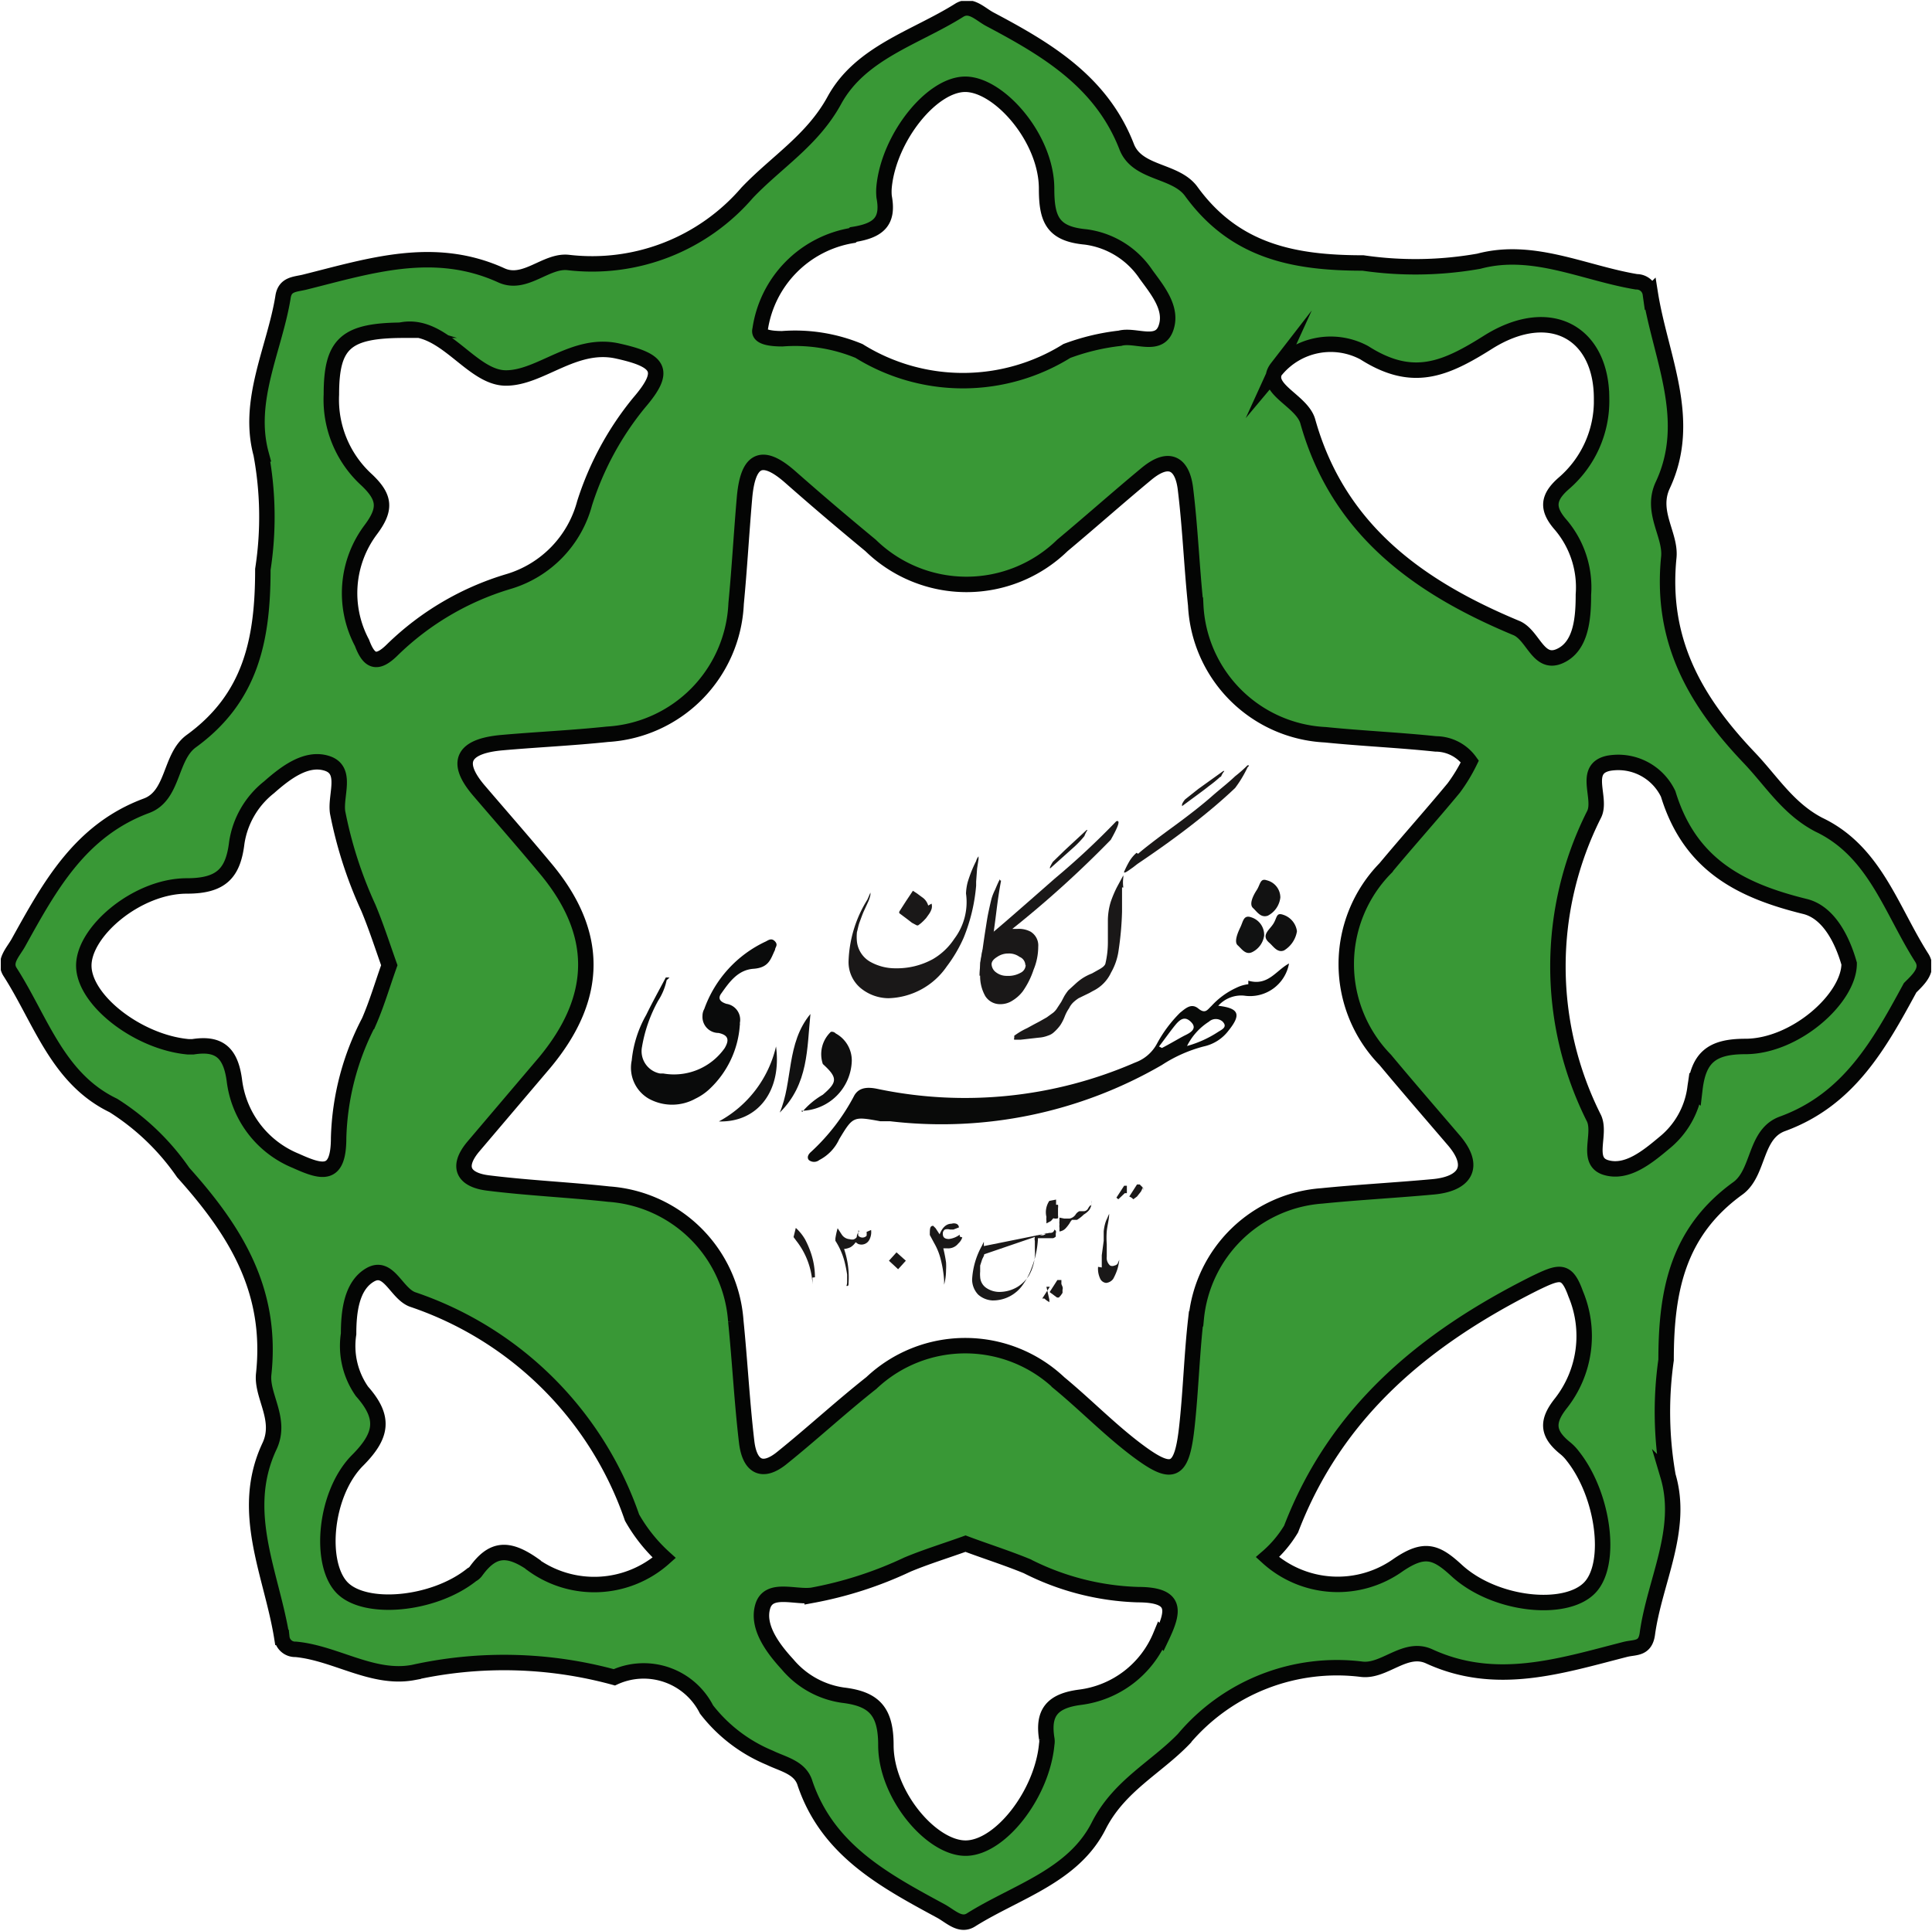<svg xmlns="http://www.w3.org/2000/svg" xmlns:xlink="http://www.w3.org/1999/xlink" width="120.1" height="120.03" viewBox="0 0 120.1 120.03"><defs><clipPath id="a" transform="translate(0.05 0.06)"><rect width="120" height="119.96" fill="none"/></clipPath></defs><g clip-path="url(#a)"><path d="M119.41,59.48c-1.91-3-2.92-6.62-6.4-8.27-1.91-1-2.92-2.69-4.32-4.16-3.42-3.59-5.52-7.34-5-12.48.13-1.39-1.15-2.8-.38-4.46,1.91-4.07-.14-7.95-.77-11.91a.86.86,0,0,0-.86-.74c-3.26-.54-6.43-2.18-9.8-1.28a22.59,22.59,0,0,1-7.2.11c-4.35,0-8-.74-10.7-4.48-1-1.32-3.36-1.06-4-2.77C68.4,5,65,3,61.47,1.13c-.61-.33-1.2-1-1.91-.54-2.71,1.7-6.13,2.62-7.75,5.6C50.45,8.67,48.23,10,46.4,11.92a12.72,12.72,0,0,1-11.12,4.34c-1.39-.16-2.69,1.47-4.16.8-4.19-1.91-8.18-.59-12.23.42-.61.15-1.24.11-1.35.95-.52,3.19-2.26,6.4-1.36,9.73a21.37,21.37,0,0,1,.11,7.18c0,4.37-.74,8-4.48,10.7-1.32,1-1.06,3.38-2.77,4-4.11,1.53-6,5-7.91,8.44-.33.63-1,1.22-.54,1.91C2.5,63.38,3.53,67,7,68.67a15,15,0,0,1,4.34,4.17c3.32,3.7,5.56,7.39,5,12.55-.13,1.37,1.15,2.8.36,4.47-1.91,4.07.14,7.94.77,11.88a.83.83,0,0,0,.86.74c2.48.23,4.79,1.91,7.31,1.44a26,26,0,0,1,12.5.3,4.38,4.38,0,0,1,5.73,2h0a9.62,9.62,0,0,0,3.93,3c.84.41,1.91.6,2.2,1.61,1.41,4.13,4.89,6,8.42,7.91.63.34,1.23,1,1.91.55,2.81-1.76,6.35-2.71,7.93-5.86,1.26-2.47,3.55-3.59,5.27-5.37a12.45,12.45,0,0,1,11.08-4.34c1.42.16,2.7-1.49,4.19-.8,4.16,1.91,8.17.59,12.2-.44.61-.15,1.24,0,1.36-1,.46-3.27,2.27-6.44,1.28-9.78a22.94,22.94,0,0,1-.12-7.21c0-4.37.75-8,4.49-10.69,1.32-1,1-3.38,2.77-4,4.11-1.51,6-4.93,7.91-8.45.33-.63,1-1.22.55-1.91m-40-36.6a4.39,4.39,0,0,1,5.45-1.05c3,1.91,5,1.05,7.77-.69,3.82-2.36,7-.55,7,3.54A6.66,6.66,0,0,1,97.15,30c-1,.88-1.05,1.58-.17,2.58a6.09,6.09,0,0,1,1.4,4.33c0,1.49-.16,3.23-1.47,3.82S95.28,39.48,94.25,39c-6.07-2.52-11.12-6.09-13-12.85-.38-1.34-2.9-2.06-1.91-3.34M53,14.52c1.58-.25,2.18-.82,1.91-2.35a2.22,2.22,0,0,1,0-.63c.31-3.08,3-6.44,5.08-6.38s5,3.4,5,6.49c0,1.91.38,2.83,2.44,3A5.35,5.35,0,0,1,71.21,17c.75,1,1.7,2.16,1.23,3.36s-1.91.37-2.83.63a13.14,13.14,0,0,0-3.33.79,12.22,12.22,0,0,1-12.89,0A10.3,10.3,0,0,0,48.58,21c-.81,0-1.51-.13-1.4-.57a6.94,6.94,0,0,1,5.73-5.83M25,20.44c2.6-.4,4.26,3,6.4,3s4.26-2.27,6.95-1.68S41.38,23,39.64,25a19.19,19.19,0,0,0-3.35,6.25,6.92,6.92,0,0,1-4.73,4.85,17.59,17.59,0,0,0-7.19,4.22c-1,1-1.47.73-1.91-.42A6.64,6.64,0,0,1,23,32.87c.95-1.27.9-2-.25-3.09a6.75,6.75,0,0,1-2.2-5.31c0-3.21.9-4,4.55-4m-6.8,51.67a6.21,6.21,0,0,1-3.82-5c-.23-1.72-.94-2.35-2.58-2.09h-.29c-3.09-.28-6.44-2.86-6.49-5s3.3-5,6.4-5c2.14,0,2.88-.78,3.11-2.69a5.42,5.42,0,0,1,2-3.44c1-.88,2.31-1.91,3.61-1.49s.49,2,.66,3.06a26.24,26.24,0,0,0,1.91,5.92c.48,1.15.86,2.33,1.3,3.57-.42,1.17-.76,2.35-1.26,3.5A16.56,16.56,0,0,0,21,70.68c.12,2.48-1,2.23-2.61,1.47M33.14,97.27c-1.58-1.11-2.52-1-3.57.42a.93.93,0,0,1-.23.21c-2.39,1.91-6.7,2.27-8.1.76s-1-5.73.94-7.81c1.58-1.59,1.79-2.71.32-4.37a5,5,0,0,1-.84-3.56c0-1.39.19-3,1.34-3.66s1.64,1.16,2.65,1.52A21.75,21.75,0,0,1,39.29,94.35a10.09,10.09,0,0,0,2,2.5,6.54,6.54,0,0,1-8.16.44m39,4.41a6.29,6.29,0,0,1-5,3.82c-1.77.23-2.31,1-2.06,2.58a.86.86,0,0,1,0,.32c-.29,3.1-2.87,6.42-5,6.48s-5-3.3-5-6.4c0-2.12-.75-2.88-2.67-3.11A5.47,5.47,0,0,1,49,103.48c-.92-1-1.91-2.33-1.55-3.59s2-.56,3.08-.71a24.37,24.37,0,0,0,5.92-1.91c1.14-.48,2.33-.84,3.61-1.3,1.22.46,2.5.86,3.82,1.39a16.29,16.29,0,0,0,6.87,1.78c2.45,0,2.28,1,1.49,2.64m2.07-19.85c-.25,2.18-.31,4.37-.54,6.55-.32,3.08-.88,3.34-3.24,1.53-1.67-1.26-3.12-2.77-4.74-4.09a8.5,8.5,0,0,0-11.67,0c-1.91,1.53-3.65,3.12-5.5,4.62-1.32,1.09-2.09.54-2.26-1-.29-2.48-.4-5-.67-7.47a8.5,8.5,0,0,0-7.89-7.89c-2.48-.25-5-.38-7.47-.69-1.45-.17-2.06-.91-.95-2.25,1.45-1.76,3-3.5,4.41-5.25,3.4-4.09,3.42-8.06,0-12.13-1.34-1.61-2.73-3.16-4.09-4.76-1.72-2-.72-2.79,1.42-3s4.37-.29,6.55-.52a8.51,8.51,0,0,0,8-8.13c.21-2.18.33-4.38.54-6.56s.9-3,2.83-1.31,3.3,2.86,5,4.26a8.52,8.52,0,0,0,11.9,0c1.78-1.47,3.48-3,5.24-4.45,1.45-1.21,2.25-.58,2.44,1,.27,2.38.38,4.77.61,7.16a8.48,8.48,0,0,0,8.06,8.06c2.3.23,4.59.33,6.86.57a2.62,2.62,0,0,1,2.12,1.09,11.22,11.22,0,0,1-1,1.65c-1.4,1.7-2.87,3.32-4.26,5a8.52,8.52,0,0,0,0,11.9c1.39,1.68,2.84,3.33,4.26,5S91,73.56,89,73.75s-4.59.31-6.88.56A8.4,8.4,0,0,0,74.33,82M98.8,98.64c-1.47,1.59-5.93,1.15-8.31-1-1.28-1.18-2-1.43-3.61-.34a6.48,6.48,0,0,1-8.14-.48c.57-.65,1.24-1.11,1.47-1.74C83,87.72,88.48,83.19,95.34,79.75c1.58-.76,2-.92,2.56.65A6.67,6.67,0,0,1,97,87.18c-.9,1.15-.88,1.91.27,2.83a2.75,2.75,0,0,1,.44.46c1.91,2.35,2.44,6.59,1,8.1M108.44,65c-2.1,0-2.9.7-3.13,2.65A5.27,5.27,0,0,1,103.4,71c-1.05.88-2.31,1.91-3.61,1.53s-.29-2.06-.75-3.06a21,21,0,0,1,0-18.89c.52-1-.76-2.85.92-3.19a3.44,3.44,0,0,1,3.69,1.91c1.34,4.38,4.45,6,8.52,7,1.43.36,2.29,2,2.73,3.55,0,2.18-3.27,5.09-6.36,5.09" transform="translate(0.05 0.06)" fill="#399836"/><path d="M119.41,59.48c-1.91-3-2.92-6.62-6.4-8.27-1.91-1-2.92-2.69-4.32-4.16-3.42-3.59-5.52-7.34-5-12.48.13-1.39-1.15-2.8-.38-4.46,1.91-4.07-.14-7.95-.77-11.91a.86.86,0,0,0-.86-.74c-3.26-.54-6.43-2.18-9.8-1.28a22.59,22.59,0,0,1-7.2.11c-4.35,0-8-.74-10.7-4.48-1-1.32-3.36-1.06-4-2.77C68.4,5,65,3,61.47,1.13c-.61-.33-1.2-1-1.91-.54-2.71,1.7-6.13,2.62-7.75,5.6C50.45,8.67,48.23,10,46.4,11.92a12.72,12.72,0,0,1-11.12,4.34c-1.39-.16-2.69,1.47-4.16.8-4.19-1.91-8.18-.59-12.23.42-.61.15-1.24.11-1.35.95-.52,3.19-2.26,6.4-1.36,9.73a21.37,21.37,0,0,1,.11,7.18c0,4.37-.74,8-4.48,10.7-1.32,1-1.06,3.38-2.77,4-4.11,1.53-6,5-7.91,8.44-.33.63-1,1.22-.54,1.91C2.5,63.38,3.53,67,7,68.67a15,15,0,0,1,4.34,4.17c3.32,3.7,5.56,7.39,5,12.55-.13,1.37,1.15,2.8.36,4.47-1.91,4.07.14,7.94.77,11.88a.83.83,0,0,0,.86.74c2.48.23,4.79,1.91,7.31,1.44a26,26,0,0,1,12.5.3,4.38,4.38,0,0,1,5.73,2h0a9.62,9.62,0,0,0,3.93,3c.84.41,1.91.6,2.2,1.61,1.41,4.13,4.89,6,8.42,7.91.63.34,1.23,1,1.91.55,2.81-1.76,6.35-2.71,7.93-5.86,1.26-2.47,3.55-3.59,5.27-5.37a12.45,12.45,0,0,1,11.08-4.34c1.42.16,2.7-1.49,4.19-.8,4.16,1.91,8.17.59,12.2-.44.61-.15,1.24,0,1.36-1,.46-3.27,2.27-6.44,1.28-9.78a22.94,22.94,0,0,1-.12-7.21c0-4.37.75-8,4.49-10.69,1.32-1,1-3.38,2.77-4,4.11-1.51,6-4.93,7.91-8.45C119.2,60.84,119.89,60.23,119.41,59.48ZM79.29,22.92a4.41,4.41,0,0,1,5.47-1.05c3,1.91,5,1.05,7.75-.69,3.82-2.36,7-.55,7,3.54A6.76,6.76,0,0,1,97.15,30c-1,.88-1.05,1.58-.17,2.58a6,6,0,0,1,1.4,4.33c0,1.49-.14,3.23-1.47,3.82S95.28,39.48,94.25,39c-6.07-2.52-11.1-6.09-13-12.85-.36-1.34-2.9-2.06-1.91-3.34ZM53,14.52c1.58-.25,2.2-.82,1.91-2.35a3.32,3.32,0,0,1,0-.63c.31-3.08,3-6.42,5.1-6.36s5,3.38,5,6.49c0,1.91.38,2.81,2.42,3A5.35,5.35,0,0,1,71.19,17c.73,1,1.68,2.14,1.23,3.36s-1.91.35-2.85.61a13.81,13.81,0,0,0-3.3.79,12.23,12.23,0,0,1-12.92,0A10.39,10.39,0,0,0,48.58,21c-.81,0-1.51-.13-1.38-.57a6.93,6.93,0,0,1,5.73-5.85ZM25,20.44c2.58-.4,4.24,3,6.4,3s4.24-2.27,6.93-1.68S41.38,23,39.66,25a18.86,18.86,0,0,0-3.37,6.23,6.94,6.94,0,0,1-4.75,4.87,17.49,17.49,0,0,0-7.18,4.22c-1,1-1.48.73-1.91-.42A6.57,6.57,0,0,1,23,32.87c.95-1.27.9-2-.25-3.09a6.75,6.75,0,0,1-2.2-5.31c0-3.21.9-4,4.55-4ZM18.34,72.11a6.21,6.21,0,0,1-3.82-5c-.23-1.72-.94-2.35-2.58-2.09h-.29c-3.09-.28-6.44-2.86-6.49-5s3.3-5,6.4-5c2.14,0,2.88-.78,3.11-2.69a5.42,5.42,0,0,1,2-3.44c1-.88,2.31-1.91,3.61-1.49s.49,2,.66,3.06a26.24,26.24,0,0,0,1.91,5.92c.48,1.15.86,2.33,1.3,3.57-.42,1.17-.76,2.35-1.26,3.5A16.56,16.56,0,0,0,21,70.68C21,73.12,20,72.86,18.34,72.11Zm14.75,25.1c-1.59-1.11-2.53-1-3.56.42a.72.72,0,0,1-.25.21c-2.38,1.91-6.7,2.29-8.1.77s-1.05-5.74.94-7.82c1.59-1.58,1.8-2.69.33-4.35a4.92,4.92,0,0,1-.83-3.57c0-1.38.18-3,1.34-3.67s1.62,1.16,2.64,1.53A21.8,21.8,0,0,1,39.24,94.29a10.05,10.05,0,0,0,2,2.5,6.52,6.52,0,0,1-8.15.44Zm39,4.43a6.26,6.26,0,0,1-5,3.82c-1.78.23-2.32,1-2.07,2.58a.91.91,0,0,1,0,.33c-.28,3.09-2.86,6.42-5,6.47s-5-3.3-5-6.4c0-2.12-.74-2.88-2.67-3.11a5.5,5.5,0,0,1-3.44-1.91c-.92-1-1.91-2.33-1.55-3.59s2-.56,3.08-.71a24.09,24.09,0,0,0,5.92-1.91c1.15-.48,2.33-.84,3.61-1.3,1.22.46,2.5.86,3.82,1.4a16.29,16.29,0,0,0,6.88,1.77c2.46,0,2.27,1,1.49,2.64Zm2.2-19.71c-.25,2.18-.31,4.35-.54,6.53-.32,3.1-.86,3.36-3.24,1.55-1.65-1.26-3.12-2.77-4.72-4.09a8.5,8.5,0,0,0-11.67,0c-1.91,1.51-3.65,3.12-5.51,4.62-1.31,1.09-2.08.54-2.25-1-.29-2.48-.42-5-.67-7.47a8.51,8.51,0,0,0-7.89-7.89c-2.48-.27-5-.38-7.49-.69-1.43-.17-2.06-.91-.95-2.25L33.81,66c3.4-4.09,3.42-8.08,0-12.13-1.34-1.61-2.71-3.17-4.07-4.76-1.72-2-.72-2.81,1.42-3s4.37-.29,6.55-.52a8.51,8.51,0,0,0,8-8.13c.21-2.18.33-4.38.52-6.56s.92-3,2.84-1.31,3.31,2.86,5,4.26a8.54,8.54,0,0,0,11.92,0c1.76-1.47,3.48-3,5.23-4.45,1.46-1.21,2.26-.58,2.43,1,.29,2.38.38,4.77.63,7.16a8.48,8.48,0,0,0,8.06,8.06c2.27.23,4.59.33,6.86.57a2.62,2.62,0,0,1,2.12,1.09,10.44,10.44,0,0,1-1,1.65c-1.39,1.68-2.86,3.32-4.26,5a8.52,8.52,0,0,0,0,11.9c1.4,1.68,2.83,3.33,4.26,5S91,73.56,89,73.73c-2.3.21-4.59.33-6.88.56a8.46,8.46,0,0,0-7.81,7.64ZM98.8,98.62c-1.47,1.59-5.93,1.15-8.31-1.05-1.28-1.18-2-1.43-3.61-.34a6.48,6.48,0,0,1-8.14-.48A7.23,7.23,0,0,0,80.21,95C83,87.72,88.48,83.17,95.34,79.73c1.57-.76,2-.91,2.56.65A6.77,6.77,0,0,1,97,87.16c-.92,1.15-.88,1.91.27,2.83a2.75,2.75,0,0,1,.44.46C99.64,92.87,100.19,97.12,98.8,98.62ZM108.44,65c-2.1,0-2.9.7-3.13,2.65A5.27,5.27,0,0,1,103.4,71c-1.05.88-2.31,1.91-3.61,1.53s-.29-2.06-.75-3.06a21,21,0,0,1,0-18.89c.52-1-.76-2.85.92-3.19a3.44,3.44,0,0,1,3.69,1.91c1.34,4.38,4.45,6,8.52,7,1.43.36,2.29,2,2.73,3.55C114.9,62,111.56,65,108.44,65Z" transform="translate(0.05 0.06)" fill="none" stroke="#040504" stroke-miterlimit="10" stroke-width="0.96"/><path d="M50.45,79.37a2.94,2.94,0,0,1,0,.42h0v-.13a4.74,4.74,0,0,0-1-2.58l-.17-.23.14-.57h0A3,3,0,0,1,50,77a5.82,5.82,0,0,1,.35.81,4.74,4.74,0,0,1,.26,1.54" transform="translate(0.05 0.06)" fill="#1a1818"/><path d="M54.1,76.41A1,1,0,0,1,54,77a.55.55,0,0,1-.72.27h0l-.14-.1a1,1,0,0,1-.32.31,1.14,1.14,0,0,1-.4.11,5.43,5.43,0,0,1,.28,2.11c0,.11,0,.19-.09.19s0,0,0-.27v-.44a7.81,7.81,0,0,0-.17-.84,4.45,4.45,0,0,0-.56-1.26v-.14a4.89,4.89,0,0,1,.14-.64h0l.26.4a.64.64,0,0,0,.48.28A.61.61,0,0,0,53,77a.39.39,0,0,0,.21-.15.47.47,0,0,1,.1-.29c.09-.09,0-.13,0-.13v.13a.37.37,0,0,0,0,.21.35.35,0,0,0,.51,0l0,0a1,1,0,0,0,0-.24v0" transform="translate(0.05 0.06)" fill="#1a1818"/><path d="M56.26,78.32l-.48.53-.57-.53.47-.52Z" transform="translate(0.05 0.06)" fill="#1a1818"/><path d="M59.77,76.87a.87.87,0,0,1-.25.38.79.79,0,0,1-.69.3h-.24c.07.29.13.59.17.88a3.53,3.53,0,0,1,0,.46,3.57,3.57,0,0,1-.12.92h0v-.27a7.19,7.19,0,0,0-.21-1.3,3.9,3.9,0,0,0-.4-1l-.28-.52c0-.38,0-.57.21-.57l.15.15.25.38h0c.17-.43.42-.66.74-.66a.48.48,0,0,1,.29,0,.25.25,0,0,1,.17.23h0l-.34.13H59a.55.55,0,0,0-.31,0,.29.29,0,0,0-.13.27c0,.21.11.32.38.32a1.4,1.4,0,0,0,.67-.27h0v.12" transform="translate(0.05 0.06)" fill="#1a1818"/><path d="M61.13,77.92c0,.11-.1.23-.14.36l-.11.34V79a1.71,1.71,0,0,0,0,.32.87.87,0,0,0,.38.69,1.45,1.45,0,0,0,.8.25,2.2,2.2,0,0,0,1.17-.33,2.3,2.3,0,0,0,.69-.7,2.9,2.9,0,0,0,.36-1.63v-.51a.45.45,0,0,1,0-.23s0-.12.15-.12h.35a.41.41,0,0,0,.24-.15m.16,0c.13,0,.23,0,.3-.15s0,0,.1,0h0a.31.31,0,0,1,0,.19v.19a.42.42,0,0,1-.17.1h-.94V77a5.75,5.75,0,0,1-.4,1.79,4.13,4.13,0,0,1-.52,1,2.26,2.26,0,0,1-1.91,1,1.46,1.46,0,0,1-.88-.36,1.37,1.37,0,0,1-.38-.94,4.82,4.82,0,0,1,.61-2.1l.12-.25h0v.27Z" transform="translate(0.05 0.06)" fill="#1a1818"/><path d="M65.18,80.73v.17h0L65,80.78l-.13-.11h-.13l.47-.73H65m1,0a.31.31,0,0,1,0,.19v.19l-.11.16-.12.13h-.11l-.23-.17-.23-.17h0l.48-.75h.25v.25m-.33-5.25v-.1h0v.42h.12a.74.74,0,0,1,0,.21v.46a.48.48,0,0,1,0,.17.48.48,0,0,1-.29,0l-.15.17L65,76v-.17a.88.88,0,0,1,0-.23h0a1.26,1.26,0,0,1,.18-1" transform="translate(0.05 0.06)" fill="#1a1818"/><path d="M66.11,75.7h.33a.61.61,0,0,0,.36-.23.56.56,0,0,1,.25-.23h.3a.32.32,0,0,0,.25-.19c.12-.19.14-.17.19-.17h0a.61.61,0,0,0,0-.19v-.12h0a1.22,1.22,0,0,1,0,.27.73.73,0,0,1-.15.35,1.35,1.35,0,0,1-.32.26,2.18,2.18,0,0,1-.42.33h-.31a.8.8,0,0,0-.15.21,2.51,2.51,0,0,1-.25.32.63.63,0,0,1-.38.19v-.22a.81.81,0,0,1,0-.22.74.74,0,0,1,0-.21v-.21" transform="translate(0.05 0.06)" fill="#1a1818"/><path d="M68.44,78.74c0-.26,0-.51,0-.76l.12-.9V76.5a2.81,2.81,0,0,1,.09-.49,1.66,1.66,0,0,1,.12-.31l.13-.3h0c0,.34-.11.7-.15,1.09a5.13,5.13,0,0,0,0,.8v.78a.63.63,0,0,0,.21.55.32.32,0,0,0,.27,0,.31.31,0,0,0,.19-.11l.11-.25v0a3.47,3.47,0,0,1-.11.56,3.52,3.52,0,0,1-.27.63.62.62,0,0,1-.44.25.46.46,0,0,1-.38-.29,1.44,1.44,0,0,1-.12-.71M70,73.94v.18h-.13l-.4.38h0l-.12-.1h0l.48-.74H70m.95,0a.31.31,0,0,1,0,.19.66.66,0,0,1-.09.19l-.12.15-.11.14h0l-.23.17a.62.62,0,0,0-.25-.17h0l.48-.75h.17l.21.21v.14" transform="translate(0.05 0.06)" fill="#1a1818"/><path d="M41.39,60.88a3.78,3.78,0,0,1-.53,1.28,9,9,0,0,0-1,2.86,1.41,1.41,0,0,0,1.12,1.66h.2A3.85,3.85,0,0,0,45,65.1c.28-.48.26-.8-.38-.94a1,1,0,0,1-1-1.08.84.84,0,0,1,.11-.41,7.36,7.36,0,0,1,3.83-4.2c.17-.09.36-.23.57,0s0,.36,0,.52c-.27.55-.36,1.11-1.34,1.18s-1.51.84-2,1.53c-.27.36,0,.55.32.65a1,1,0,0,1,.83,1.2v0a.24.24,0,0,1,0,.12,6,6,0,0,1-1.91,4,3.46,3.46,0,0,1-.84.57,3,3,0,0,1-2.92,0,2.22,2.22,0,0,1-1.05-2.37,7.12,7.12,0,0,1,.9-2.83c.38-.78.8-1.54,1.22-2.33h.23" transform="translate(0.05 0.06)" fill="#0a0b0b"/><path d="M49.82,69.07A4.82,4.82,0,0,1,51.1,68c.92-.79.93-1.06,0-1.91a1.91,1.91,0,0,1,.5-2,.33.33,0,0,1,.3.1,1.91,1.91,0,0,1,1,1.7A3.2,3.2,0,0,1,49.76,69" transform="translate(0.05 0.06)" fill="#0e0e0e"/><path d="M48.42,69.11c.83-1.91.39-4.3,1.91-6.13-.22,2.14-.11,4.36-1.91,6.13" transform="translate(0.05 0.06)" fill="#111"/><path d="M48.19,65c.37,2.77-1.14,4.73-3.55,4.66A7.13,7.13,0,0,0,48.19,65" transform="translate(0.05 0.06)" fill="#131313"/><path d="M79.54,55.74a1.45,1.45,0,0,1-.78,1.13c-.44.15-.67-.25-.92-.48s0-.76.23-1.11.21-.76.63-.61a1.1,1.1,0,0,1,.84,1.07" transform="translate(0.05 0.06)" fill="#121212"/><path d="M80.57,57.86a1.71,1.71,0,0,1-.8,1.17c-.42.17-.67-.27-.92-.48-.53-.46,0-.78.25-1.17s.17-.72.61-.57a1.25,1.25,0,0,1,.86,1" transform="translate(0.05 0.06)" fill="#101010"/><path d="M78.53,58.13a1.35,1.35,0,0,1-.73,1c-.42.21-.67-.21-.91-.42s0-.78.17-1.13.19-.78.67-.61a1.14,1.14,0,0,1,.8,1.19" transform="translate(0.05 0.06)" fill="#111212"/><path d="M77.55,61.13a2.22,2.22,0,0,0-.72.21,4.8,4.8,0,0,0-1.57,1.14c-.25.23-.38.52-.82.16s-.8,0-1.13.26a8.09,8.09,0,0,0-1.43,1.91A2.5,2.5,0,0,1,70.51,66a26.49,26.49,0,0,1-16,1.64c-.61-.13-1.15-.11-1.45.4a12.86,12.86,0,0,1-2.7,3.52c-.13.11-.28.32-.13.5a.52.52,0,0,0,.65,0,2.74,2.74,0,0,0,1.24-1.3c.86-1.42.86-1.42,2.56-1.11h.61a27.3,27.3,0,0,0,16.89-3.5A8.82,8.82,0,0,1,74.77,65a2.63,2.63,0,0,0,1.56-1c.8-1,.63-1.38-.65-1.53a1.92,1.92,0,0,1,1.61-.63,2.46,2.46,0,0,0,2.79-2c-.82.44-1.3,1.42-2.53,1.07M72.19,65.1,72,65c.34-.44.66-.9,1-1.32s.63-.57,1-.19,0,.63-.35.8-1,.57-1.54.84M76,63.51c.25.31-.14.46-.35.6a6.86,6.86,0,0,1-1.91.86,3.81,3.81,0,0,1,1.36-1.51.64.64,0,0,1,.86,0" transform="translate(0.05 0.06)" fill="#090a09"/><path d="M60.63,54.75V55a11,11,0,0,1-.78,3.25,8.86,8.86,0,0,1-1.05,1.78A4.54,4.54,0,0,1,55.17,62a2.76,2.76,0,0,1-1.72-.63,2.1,2.1,0,0,1-.75-1.68,7.68,7.68,0,0,1,1.17-3.82l.19-.44v.13a1.87,1.87,0,0,1-.13.42l-.29.63c-.1.23-.17.44-.25.65s-.11.42-.17.63a2.91,2.91,0,0,0,0,.59,1.66,1.66,0,0,0,.8,1.24,3.18,3.18,0,0,0,1.59.42,4.65,4.65,0,0,0,2.33-.57,4,4,0,0,0,1.33-1.26A3.79,3.79,0,0,0,60,55.49a3.28,3.28,0,0,1,.1-.69,8,8,0,0,1,.53-1.33.73.73,0,0,1,.15-.29h0v.17l-.09.59Zm-2.77,1.37a.62.62,0,0,1,0,.33,1.24,1.24,0,0,1-.19.36l-.15.21-.16.17-.15.14-.17.13h0a.13.13,0,0,1-.12,0l-.28-.15-.27-.21-.52-.39v-.09h0l.43-.67.42-.63h0l.26.17.31.23a.92.92,0,0,1,.38.52" transform="translate(0.05 0.06)" fill="#1a1818"/><path d="M61.64,59.22a2.89,2.89,0,0,1-.28,1c-.16.27-.33.38-.52.38,0-.44.08-.89.15-1.33.1-.75.18-1.28.23-1.59s.1-.67.17-1,.14-.65.2-.88a3.32,3.32,0,0,1,.22-.55c.08-.19.16-.38.25-.56s0,0,.12,0c-.12.63-.21,1.26-.29,1.91s-.15,1.15-.19,1.44a2,2,0,0,0,0,.51v.65" transform="translate(0.05 0.06)" fill="#1a1818"/><path d="M61.7,57.88c.29-.23,1.57-1.34,3.82-3.32A47.36,47.36,0,0,0,69.34,51c.27-.1.15.28-.34,1.15a65.64,65.64,0,0,1-6.12,5.54h.31a1.56,1.56,0,0,1,.82.17,1,1,0,0,1,.48.94,3.73,3.73,0,0,1-.29,1.43,5.1,5.1,0,0,1-.67,1.34,2.3,2.3,0,0,1-.63.57,1.36,1.36,0,0,1-.76.23,1.08,1.08,0,0,1-.94-.5,2.51,2.51,0,0,1-.32-1.34v-.74L61,59.1a3.52,3.52,0,0,1,.35-.7l.21-.29.13-.21m2,2.06a.57.57,0,0,0-.36-.53,1.11,1.11,0,0,0-.7-.21,1.2,1.2,0,0,0-.69.21c-.23.14-.35.29-.35.46a.66.66,0,0,0,.29.51,1.07,1.07,0,0,0,.67.21,1.55,1.55,0,0,0,.84-.19.55.55,0,0,0,.32-.5m3.65-8a6.25,6.25,0,0,1-.61.65l-1.53,1.37v-.09a2.68,2.68,0,0,1,.18-.33l.74-.72,1.36-1.26c.11,0,0,0-.14.38" transform="translate(0.05 0.06)" fill="#1a1818"/><path d="M69.7,55.11v1.51A19.59,19.59,0,0,1,69.49,59a3.8,3.8,0,0,1-.47,1.4,2.38,2.38,0,0,1-1.13,1.15l-.23.13-.27.13L67,62a2.37,2.37,0,0,0-.3.23,1.24,1.24,0,0,0-.29.39,2.49,2.49,0,0,0-.27.51,2.85,2.85,0,0,1-.28.55,2.66,2.66,0,0,1-.39.43.93.93,0,0,1-.36.21,1.89,1.89,0,0,1-.57.13l-1.15.13H63a.11.11,0,0,1,0-.11v-.14l.19-.13a4.53,4.53,0,0,1,.61-.34l.42-.23.36-.19.44-.25.4-.29a1.18,1.18,0,0,0,.27-.32l.23-.35.19-.36a3.27,3.27,0,0,1,.25-.36l.46-.42a3.39,3.39,0,0,1,.42-.33,3.27,3.27,0,0,1,.59-.3l.48-.27c.23-.13.34-.25.36-.36a5.76,5.76,0,0,0,.15-1.3V57.23A4,4,0,0,1,69,56a7.14,7.14,0,0,1,.38-.9l.4-.74v.13a2.22,2.22,0,0,0,0,.63m.92-2.1c.3-.27,1-.82,2.15-1.66s1.92-1.46,2.43-1.91,1-.82,1.45-1.25a8.32,8.32,0,0,0,.77-.68c.11,0,.13,0,0,.13a7.25,7.25,0,0,1-.77,1.28c-.84.8-1.72,1.53-2.6,2.22s-2,1.51-3.47,2.5l-.27.21-.27.19c-.19.13-.28.17-.3.11a6.16,6.16,0,0,1,.34-.68,2.21,2.21,0,0,1,.44-.52m5.2-4.72a7.81,7.81,0,0,1-.71.58c-.32.26-.88.66-1.66,1.24v-.12a1.17,1.17,0,0,1,.19-.3l.82-.65L76,47.87c.13,0,0,0-.15.36" transform="translate(0.05 0.06)" fill="#1a1818"/></g></svg>